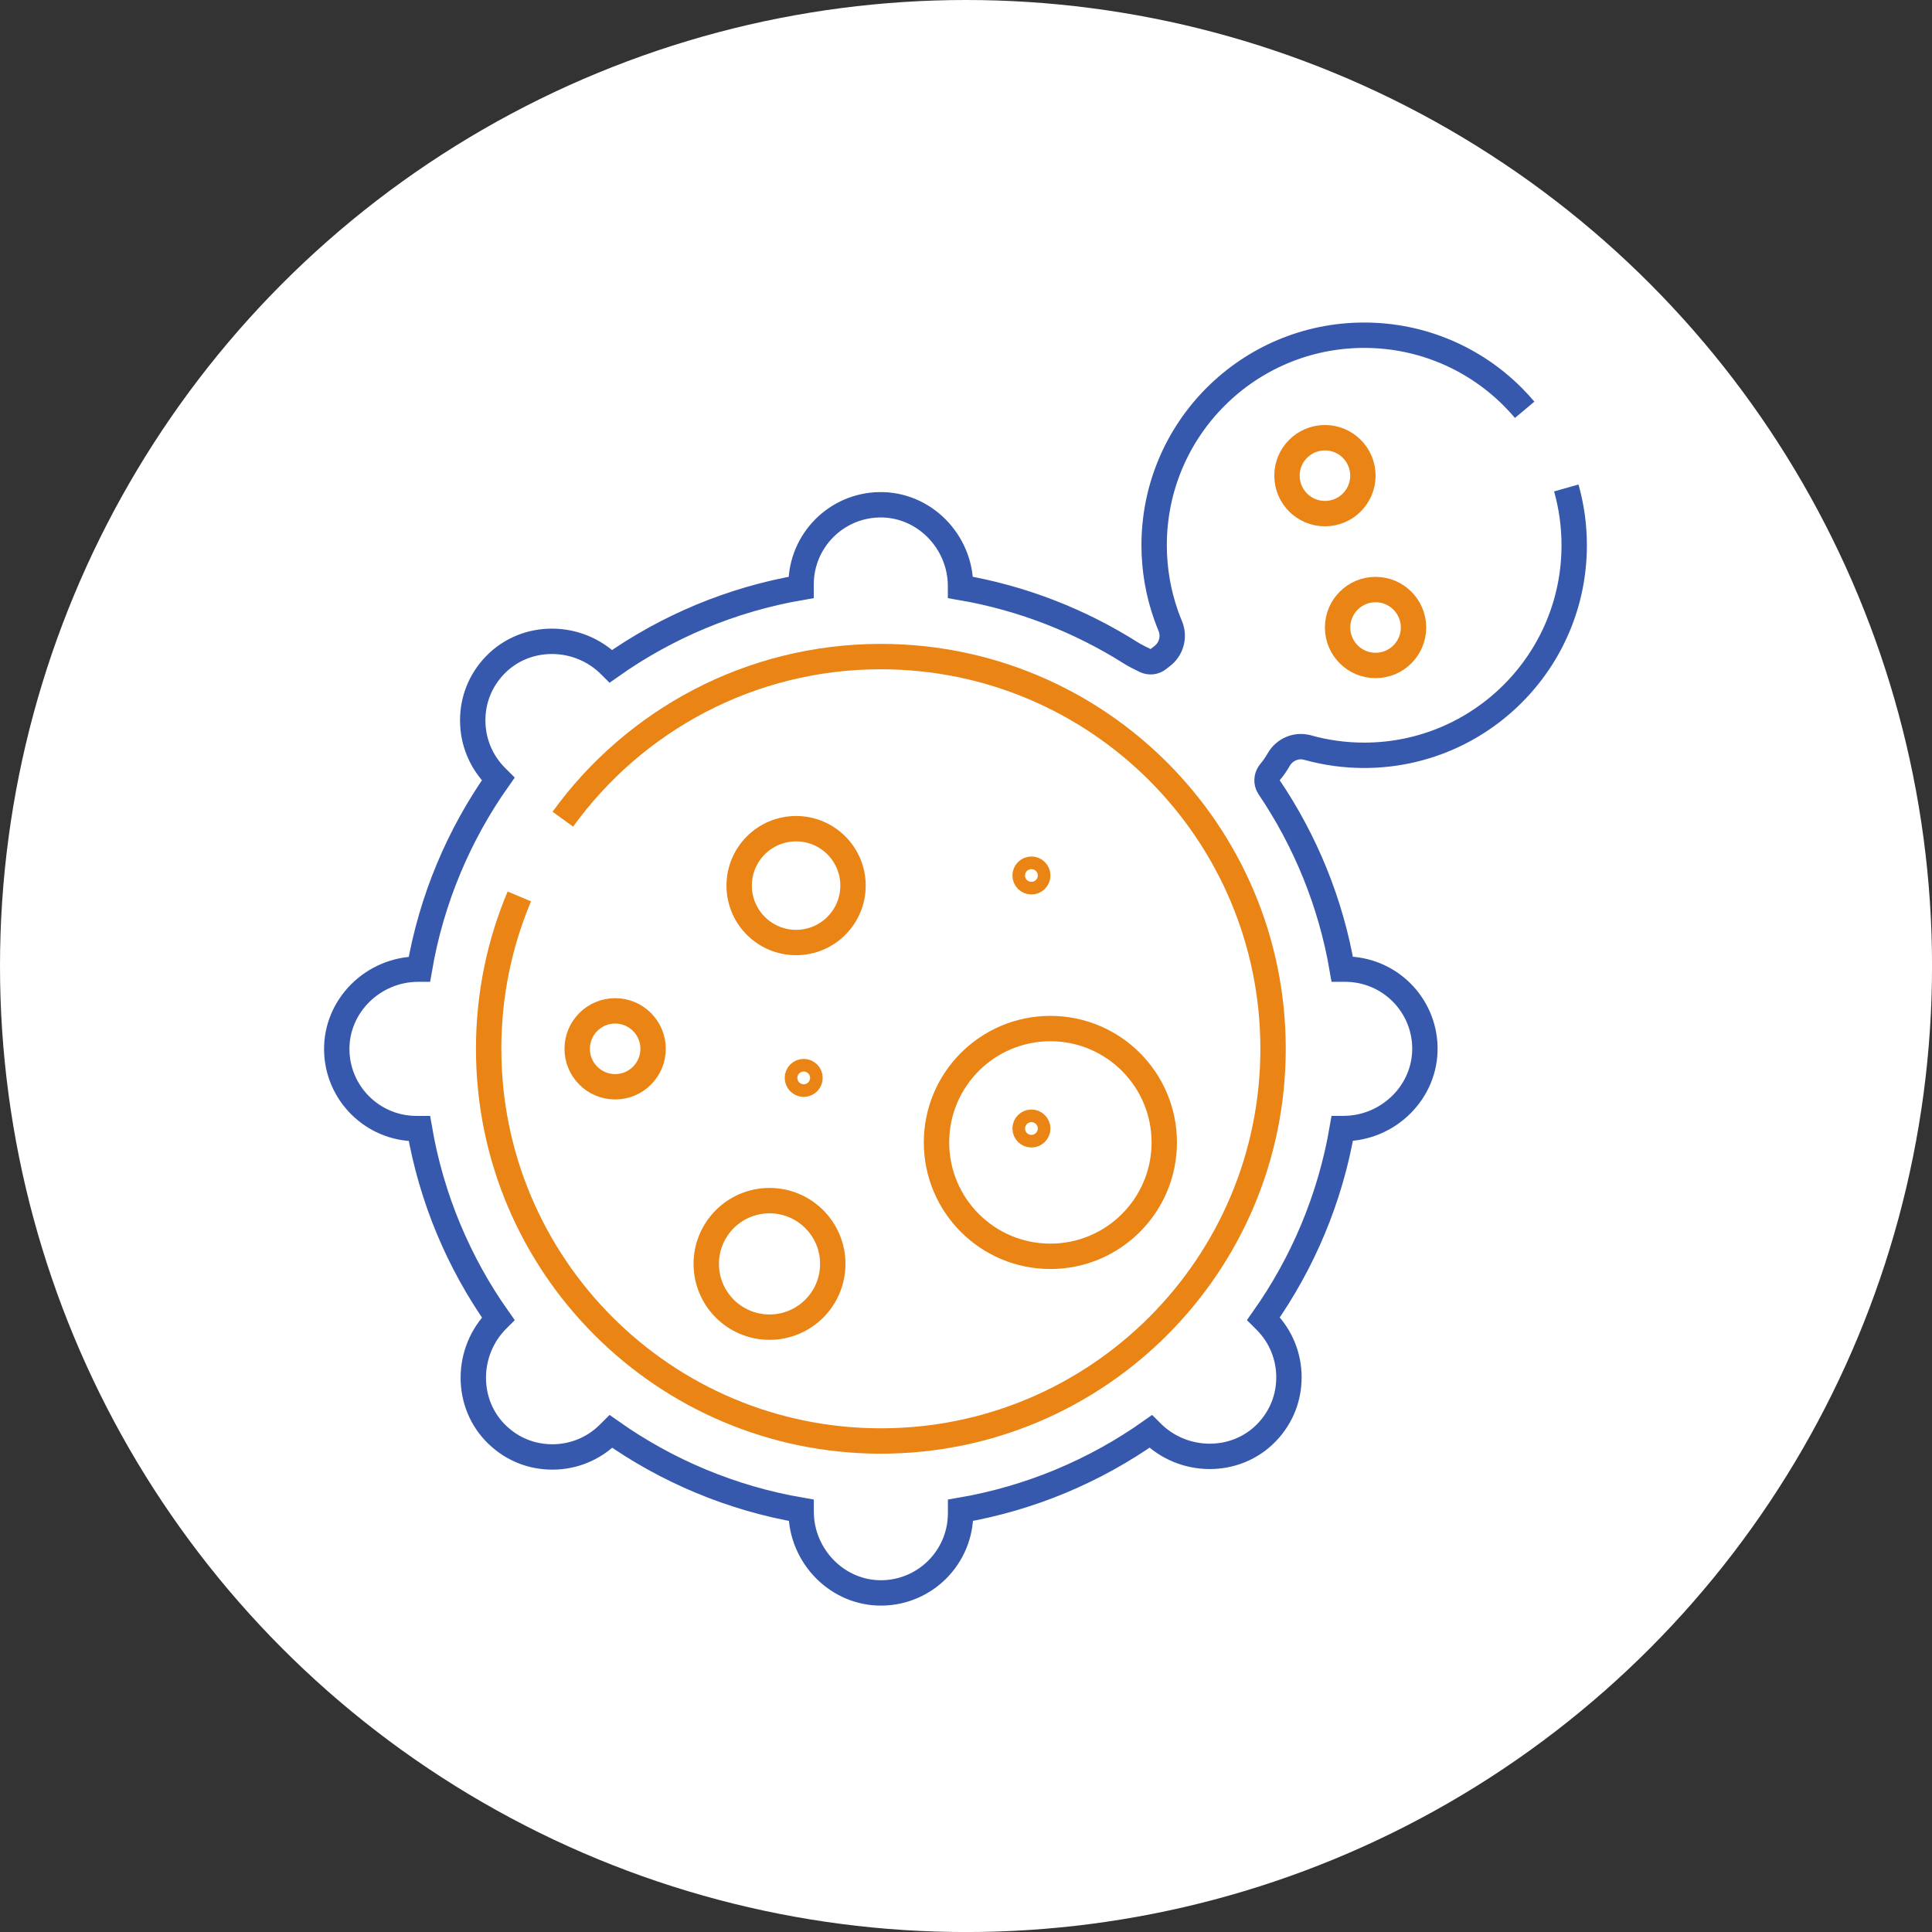 <?xml version="1.0" encoding="UTF-8"?><svg id="Layer_2" xmlns="http://www.w3.org/2000/svg" viewBox="0 0 532.89 532.89"><rect x="0" y="0" width="532.89" height="532.89" fill="#333333" stroke="none"/><defs><style>.cls-1{fill:#fff;}.cls-2{stroke:#3659ae;}.cls-2,.cls-3{fill:none;stroke-miterlimit:10;stroke-width:7px;}.cls-3{stroke:#ea8415;}</style></defs><g id="white_circles"><circle class="cls-1" cx="266.45" cy="266.45" r="266.45"/></g><g id="Line_copy_2"><g id="g4443"><g id="g4445"><g id="g4447"><g id="g4453"><path id="path4455" class="cls-3" d="m155.24,225.95c19.65-27.17,51.62-44.85,87.72-44.85h0c59.75,0,108.18,48.44,108.18,108.18s-48.44,108.18-108.18,108.18h0c-59.75,0-108.18-48.44-108.18-108.18,0-14.9,3.01-29.1,8.46-42.02"/></g><g id="g4457"><path id="path4459" class="cls-2" d="m432.02,134.59c1.42,5.02,2.18,10.33,2.18,15.81,0,16-6.48,30.48-16.97,40.96-10.48,10.48-24.97,16.97-40.96,16.97-5.4,0-10.64-.74-15.59-2.13h-.04c-3.12-.87-6.38.55-7.97,3.36-.66,1.17-1.44,2.29-2.33,3.35-.84,1-1.11,2.37-.63,3.58.09.21.18.4.27.54,10.05,14.85,17.09,31.9,20.24,50.28h.82c6.07,0,11.57,2.46,15.55,6.43,3.87,3.88,6.31,9.19,6.43,15.08.26,12.35-10.1,22.46-22.45,22.46h-.35c-3.31,19.28-10.89,37.1-21.73,52.45l.59.59c4.29,4.29,6.44,9.92,6.44,15.55s-2.04,10.96-6.11,15.21c-8.55,8.92-23.03,8.74-31.76,0l-.25-.25c-15.35,10.84-33.17,18.42-52.45,21.73v.82c0,6.07-2.46,11.57-6.44,15.55-3.88,3.87-9.19,6.31-15.08,6.43-12.35.26-22.46-10.1-22.46-22.45v-.35c-19.28-3.31-37.1-10.89-52.45-21.73l-.59.59c-4.29,4.29-9.92,6.44-15.55,6.44s-10.96-2.04-15.21-6.11c-8.92-8.55-8.74-23.03,0-31.76l.25-.25c-10.84-15.35-18.42-33.17-21.73-52.45h-.82c-6.07,0-11.57-2.46-15.55-6.44-3.88-3.88-6.31-9.19-6.43-15.08-.26-12.35,10.1-22.46,22.45-22.46h.35c3.31-19.28,10.89-37.1,21.73-52.45l-.59-.59c-4.29-4.29-6.44-9.92-6.44-15.55s2.04-10.96,6.11-15.21c8.55-8.92,23.03-8.74,31.76,0l.25.25c15.35-10.84,33.17-18.42,52.45-21.73v-.82c0-6.07,2.46-11.57,6.44-15.55,3.87-3.87,9.19-6.31,15.08-6.43,12.35-.26,22.46,10.1,22.46,22.45v.35c17.09,2.93,33.02,9.22,47.11,18.15.94.6,2.51,1.38,3.8,2,1.2.58,2.64.44,3.67-.41.31-.25.62-.5.94-.73,2.62-1.94,3.57-5.38,2.32-8.39-.4-.96-.78-1.94-1.13-2.93-2.14-6.04-3.31-12.56-3.31-19.33,0-16,6.48-30.48,16.97-40.96,10.48-10.48,24.97-16.97,40.96-16.97s30.48,6.48,40.96,16.97c1.15,1.15,2.26,2.35,3.31,3.6"/></g><g id="g4461"><path id="path4463" class="cls-3" d="m289.72,346.52h0c-17.35,0-31.41-14.06-31.41-31.41s14.06-31.41,31.41-31.41,31.41,14.06,31.41,31.41-14.06,31.41-31.41,31.41Z"/></g><g id="g4465"><path id="path4467" class="cls-3" d="m219.58,259.97h0c-8.67,0-15.7-7.03-15.7-15.7s7.03-15.7,15.7-15.7,15.7,7.03,15.7,15.7-7.03,15.7-15.7,15.7Z"/></g><g id="g4469"><path id="path4471" class="cls-3" d="m223.42,297.31c0,.96-.78,1.74-1.74,1.74s-1.74-.78-1.74-1.74.78-1.74,1.74-1.74,1.74.78,1.74,1.74Z"/></g><g id="g4473"><path id="path4475" class="cls-3" d="m286.23,241.48c0,.96-.78,1.74-1.74,1.74s-1.74-.78-1.74-1.74.78-1.74,1.74-1.74,1.74.78,1.74,1.74Z"/></g><g id="g4477"><path id="path4479" class="cls-3" d="m286.23,311.27c0,.96-.78,1.74-1.74,1.74s-1.74-.78-1.74-1.74.78-1.74,1.74-1.74,1.74.78,1.74,1.74Z"/></g><g id="g4481"><path id="path4483" class="cls-3" d="m169.67,299.76h0c-5.78,0-10.47-4.69-10.47-10.47s4.69-10.47,10.47-10.47,10.47,4.69,10.47,10.47-4.69,10.47-10.47,10.47Z"/></g><g id="g4485"><path id="path4487" class="cls-3" d="m212.25,366.06h0c-9.64,0-17.45-7.81-17.45-17.45s7.81-17.45,17.45-17.45,17.45,7.81,17.45,17.45-7.81,17.45-17.45,17.45Z"/></g><g id="g4489"><path id="path4491" class="cls-3" d="m365.45,141.67h0c-5.78,0-10.47-4.69-10.47-10.47s4.69-10.47,10.47-10.47,10.47,4.69,10.47,10.47-4.69,10.47-10.47,10.47Z"/></g><g id="g4493"><path id="path4495" class="cls-3" d="m379.41,183.55h0c-5.78,0-10.47-4.69-10.47-10.47s4.69-10.47,10.47-10.47,10.47,4.69,10.47,10.47-4.69,10.47-10.47,10.47Z"/></g></g></g></g></g></svg>